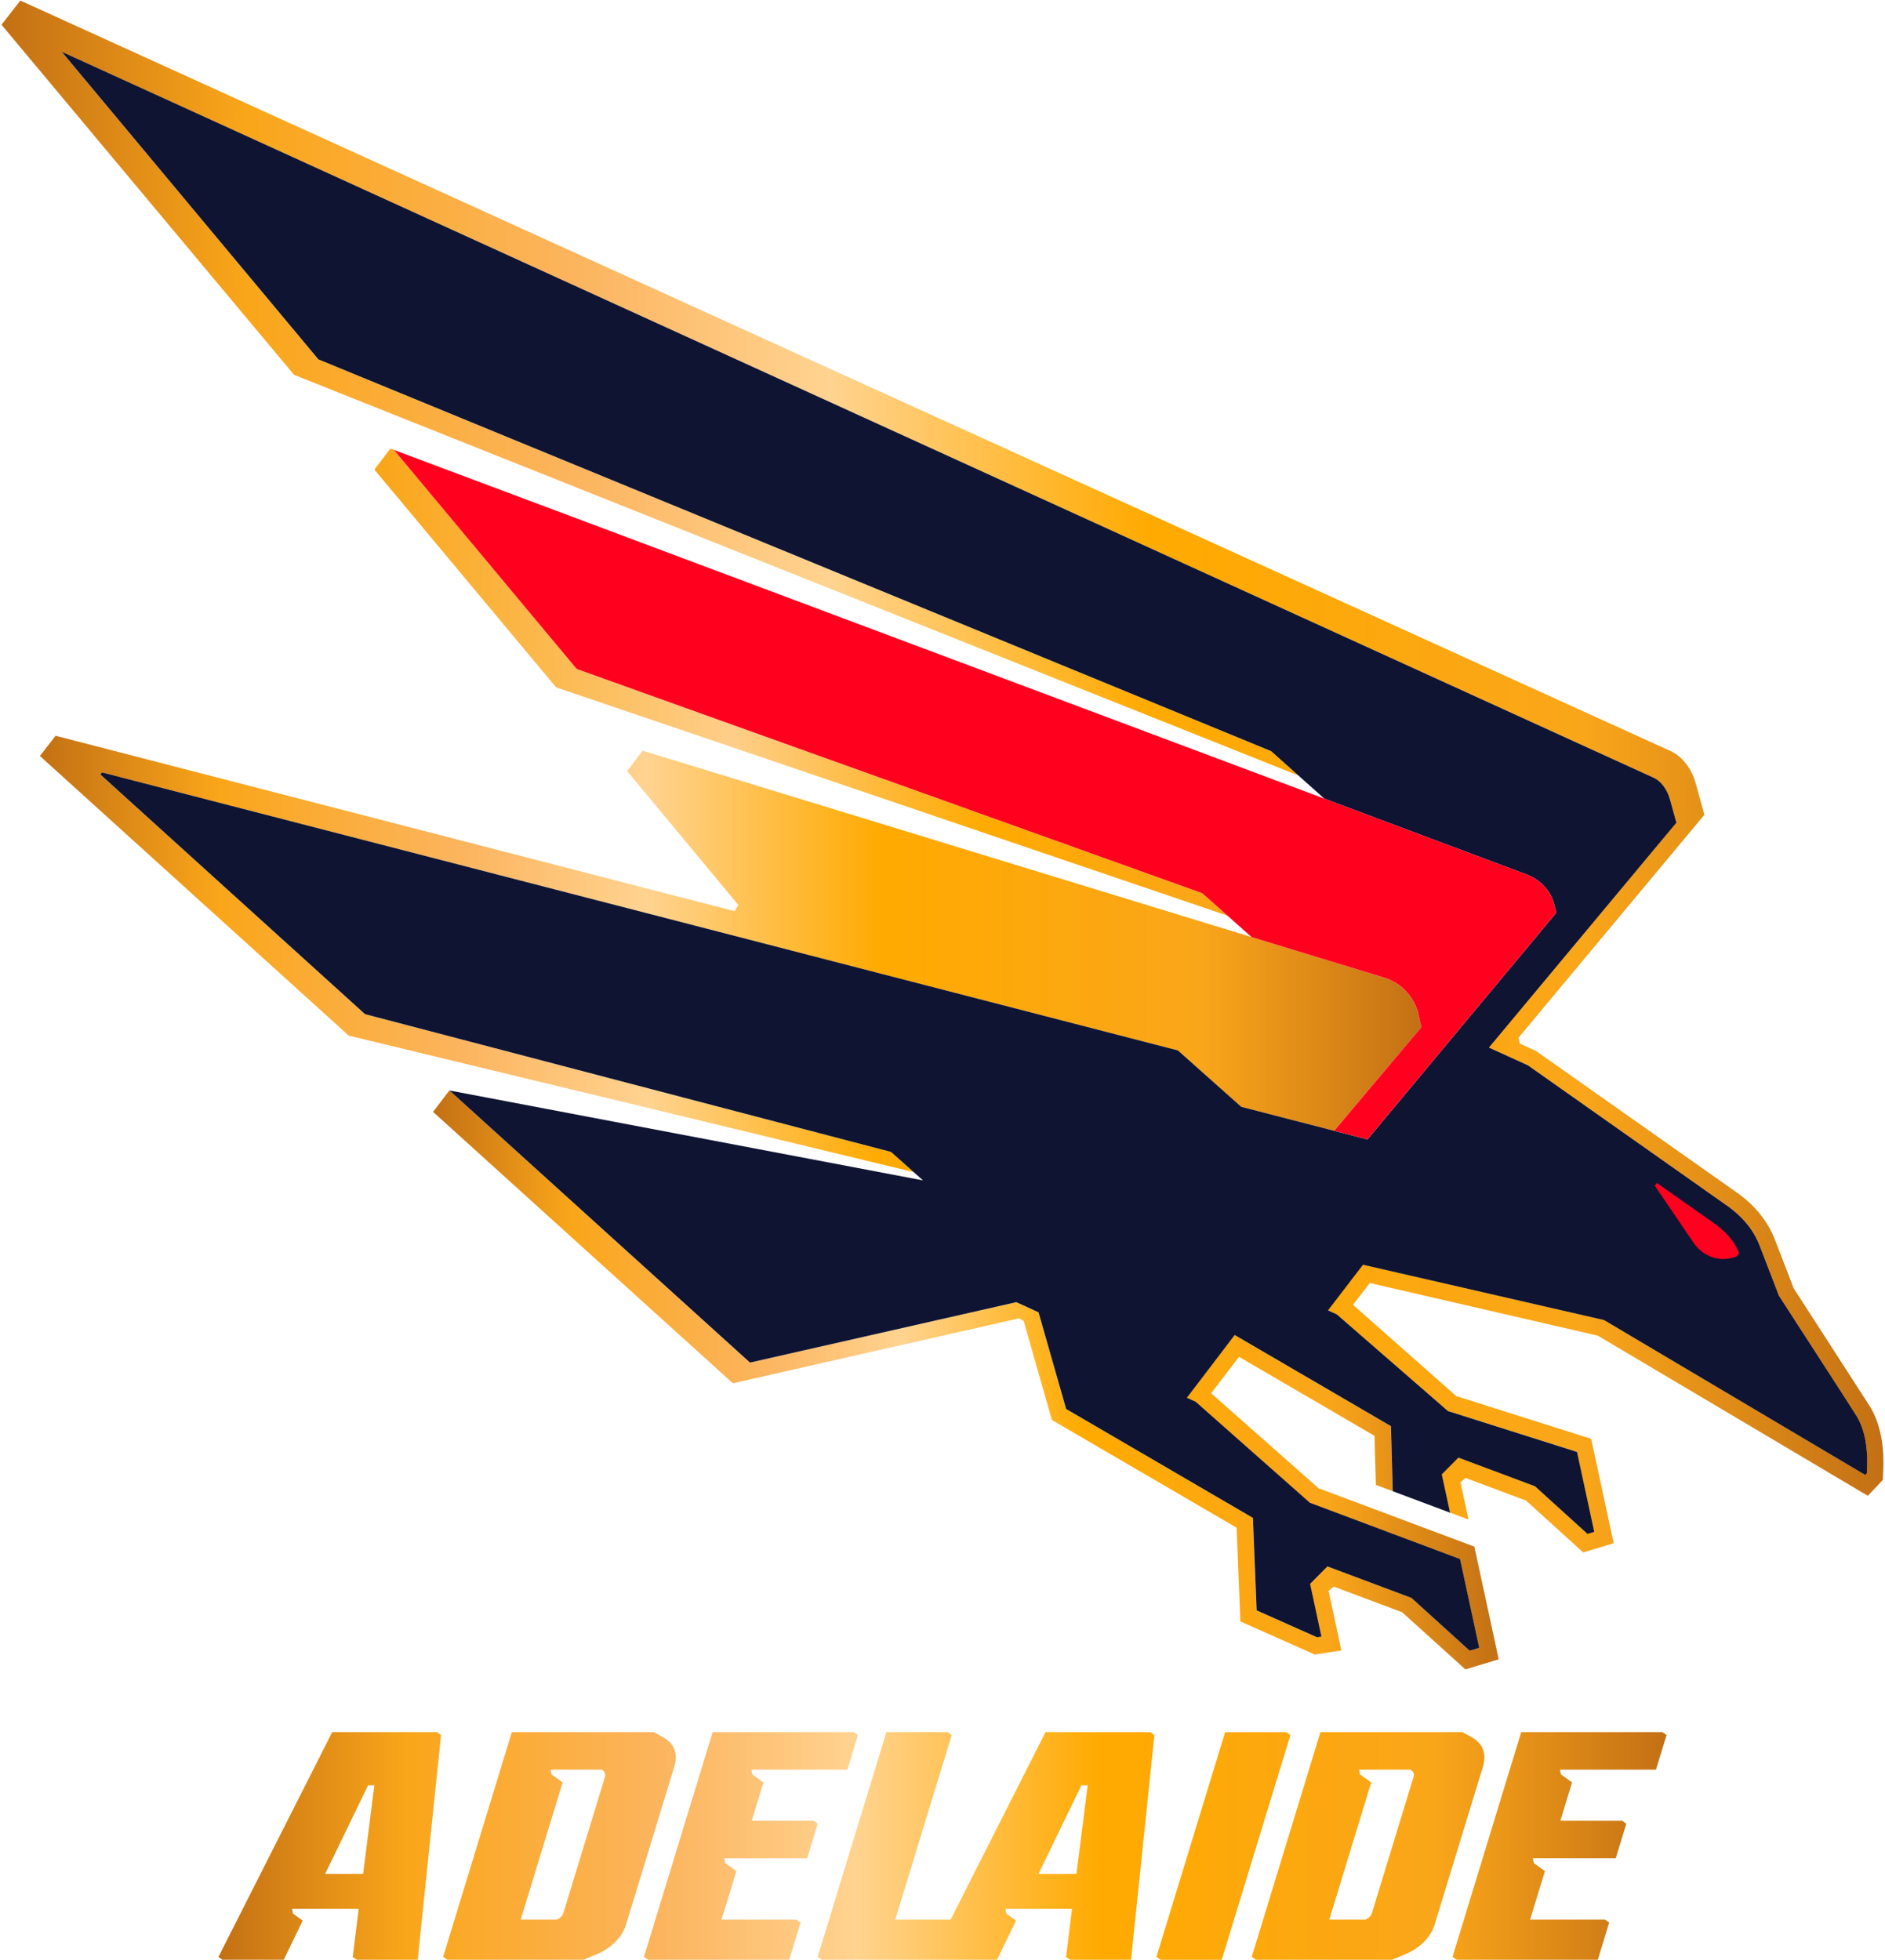 <?xml version="1.0" encoding="UTF-8"?>
<svg xmlns="http://www.w3.org/2000/svg" width="704" height="732" viewBox="0 0 704 732" fill="none">
  <path d="M449.02 333.54L215.39 249.79L147.14 168.02L145.79 167.51L139.83 175.35L207.67 256.65L458.44 341.92L449.02 333.54Z" fill="url(#paint0_linear_14_47)"></path>
  <path d="M513.34 536.15L513.85 554.47L520.14 556.82L519.46 532.53L461.11 498.51L443.27 521.93L446.54 523.42L489.19 561.13L545.28 582.15L552.44 615.31L548.85 616.4L527.12 596.68L495.75 584.93L489.29 591.44L493.52 611.14L491.89 611.39L469.3 601.34L467.92 566.79L398.15 526.12L387.85 490.04L379.54 486.25L280.08 508.81L167.83 407.19L161.74 415.19L273.71 516.53L380.63 492.27L382.31 493.27L392.86 530.23L461.84 570.45L463.25 605.45L491.03 617.81L500.97 616.28L496.21 594.07L498.1 592.44L523.66 602.02L547.28 623.36L559.73 619.61L550.64 577.53L492.45 555.72L452.34 520.26L462.73 506.65L513.34 536.15Z" fill="url(#paint1_linear_14_47)"></path>
  <path d="M14.9 282.29L130.24 386.71L341.23 437.68L332.75 430.14L136.3 378.69L37.46 289.2L38.05 288.42L439.89 392.23L463.55 413.29L498.28 422.26L530.82 383.58L529.63 378.31C527.79 371.27 522.5 366.75 516.9 365.05L240 280.31L234.21 287.93L275.76 337.94L274.31 340.22L20.77 274.74L14.89 282.29H14.9Z" fill="url(#paint2_linear_14_47)"></path>
  <path d="M698.65 525.62L669.88 481.03L662.9 462.91C659.11 453.17 651.97 447.75 649.6 445.96L573.7 392.47L567.63 389.7L567.13 387.5L636.55 304.25L633.31 292.53C631.77 286.95 628.26 282.44 623.92 280.45L7.59 0.21L0.56 9.24L109.83 139.97L484.95 289.59L474.74 280.5L118.91 134.2L23.05 19.33L617.68 290.44C620.2 291.59 622.62 294.6 623.71 298.56L626.1 307.19L556.09 391.16L570.64 397.79L645.89 450.82C649.4 453.48 654.36 457.84 657.19 465.13L664.39 483.82C664.39 483.82 692.43 527.16 693.34 528.66C697.87 536.22 697.42 545.69 697.19 550.08L696.58 550.72L599.03 492.88L509.02 472.23L495.96 489.26L499.23 490.75L540.74 526.85L588.95 542.12L595.39 571.97L592.85 572.73L573.25 554.95L544.65 544.25L538.45 550.5L541.54 564.81L548.46 567.4L545.46 553.51L547.35 551.88L569.96 560.34L591.28 579.68L602.67 576.25L594.26 537.27L543.86 521.31L505.32 487.23L511.58 479.08L596.75 498.75L697.59 558.54L703.17 552.64L703.29 550.39C703.51 546.19 704.1 535.02 698.64 525.59L698.65 525.62Z" fill="url(#paint3_linear_14_47)"></path>
  <path d="M693.34 528.67C692.44 527.16 664.39 483.83 664.39 483.83L657.19 465.14C655.49 460.77 653.15 457.81 651.79 456.25C649.76 453.92 647.64 452.16 645.89 450.83L570.64 397.8L556.09 391.17L626.1 307.2L623.71 298.57C622.62 294.61 620.2 291.59 617.68 290.45L23.05 19.32L118.91 134.19L474.74 280.49L494.6 298.21L570.01 326.47C574.9 328.24 578.79 332.14 580.29 337.12L581.26 340.81L510.73 425.47L463.57 413.29L439.91 392.23L38.07 288.42L37.48 289.2L136.32 378.69L332.77 430.14L344.72 440.77L167.85 407.19L280.1 508.8L379.56 486.24L387.87 490.03L398.17 526.12L467.93 566.79L469.32 601.33L491.9 611.38L493.53 611.13L489.3 591.43L495.76 584.92L527.14 596.68L548.87 616.39L552.46 615.31L545.3 582.15L489.21 561.13L446.56 523.42L443.29 521.93L461.13 498.51L519.48 532.53L520.16 556.83L541.57 564.85L538.48 550.54L544.68 544.29L573.28 554.99L592.88 572.77L595.42 572.01L588.98 542.16L540.77 526.89L499.26 490.79L495.99 489.3L509.05 472.27L599.06 492.92L696.61 550.76L697.22 550.12C697.28 549.02 697.35 547.61 697.35 545.98C697.36 541.11 696.77 534.36 693.37 528.7L693.34 528.67Z" fill="#0F1432"></path>
  <path d="M649.52 467.96L648.6 469.18C646.92 469.81 645.25 470.13 643.6 470.13C638.2 470.13 634.27 466.74 632.58 464.17L618.02 442.75L618.8 441.72L641.06 457.41C643.94 459.6 647.47 462.78 649.52 467.96ZM580.29 337.12C578.79 332.14 574.9 328.24 570.01 326.47L147.14 168.02L215.38 249.79L449.02 333.53L467.44 349.92L516.91 365.04C523.09 366.92 527.9 371.83 529.58 378.07L530.83 383.57L498.29 422.25L510.72 425.46L581.25 340.8L580.28 337.11L580.29 337.12Z" fill="#FF001E"></path>
  <path d="M124.08 646.78L81.59 730.72L83.05 731.79H105.97L113.06 717.17L109.43 714.56L109.09 712.79H133.96L131.74 730.75L133.22 731.79H156.01L164.72 647.93L163.25 646.78H124.08ZM135.63 699.72H121.44L137.47 666.66H139.81L135.62 699.72H135.63ZM481.94 647.9L456.29 731.8H433.43L431.91 730.69L457.56 646.79H480.43L481.95 647.9H481.94ZM620.89 646.78L622.41 647.89L618.47 660.8H582.62L582.96 662.57L587.13 665.58L582.76 679.88H605.87L607.39 680.99L603.44 693.9H572.49L572.83 695.67L577 698.68L571.46 716.8H599.47L600.99 717.91L596.75 731.78H544.01L542.49 730.67L568.14 646.77H620.88L620.89 646.78ZM549.52 648.63L546.16 646.78H493.15L467.5 730.68L469.02 731.79H519.88L524.43 729.92C530.27 727.53 534.32 723.49 535.84 718.54L553.82 659.74C555.32 654.82 553.84 650.98 549.52 648.63ZM527.86 663.74L512.44 714.17C512.12 715.22 511.64 715.95 510.05 716.75L509.94 716.81H496.45L512.11 665.59L507.94 662.58L507.6 660.81H526.8L526.94 660.91C528.16 661.81 528.2 662.66 527.87 663.75L527.86 663.74ZM390.48 646.78L355.03 716.81H334.36L355.43 647.89L353.91 646.78H331.04L305.39 730.68L306.91 731.79H372.37L379.46 717.17L375.83 714.56L375.49 712.79H400.36L398.15 730.75L399.63 731.79H422.42L431.13 647.93L429.66 646.78H390.49H390.48ZM402.04 699.72H387.85L403.88 666.66H406.22L402.03 699.72H402.04ZM301.46 693.91H270.51L270.85 695.68L275.02 698.69L269.48 716.81H297.49L299.01 717.92L294.77 731.79H242.03L240.51 730.68L266.16 646.78H318.9L320.42 647.89L316.47 660.8H280.62L280.96 662.57L285.13 665.58L280.76 679.88H303.87L305.39 680.99L301.45 693.9L301.46 693.91ZM247.53 648.63L244.17 646.78H191.16L165.51 730.68L167.03 731.79H217.89L222.44 729.92C228.28 727.53 232.33 723.49 233.85 718.54L251.82 659.74C253.32 654.82 251.84 650.98 247.52 648.63H247.53ZM225.88 663.74L210.46 714.17C210.14 715.22 209.67 715.95 208.07 716.75L207.96 716.81H194.47L210.13 665.59L205.96 662.58L205.61 660.81H224.81L224.95 660.91C226.17 661.81 226.21 662.66 225.88 663.75V663.74Z" fill="url(#paint4_linear_14_47)"></path>
  <defs>
    <linearGradient id="paint0_linear_14_47" x1="139.83" y1="254.72" x2="458.44" y2="254.72" gradientUnits="userSpaceOnUse">
      <stop offset="0.01" stop-color="#FAA61A"></stop>
      <stop offset="0.42" stop-color="#FECE89"></stop>
      <stop offset="0.72" stop-color="#FFAA00"></stop>
      <stop offset="1" stop-color="#FAA61A"></stop>
    </linearGradient>
    <linearGradient id="paint1_linear_14_47" x1="161.74" y1="515.28" x2="559.73" y2="515.28" gradientUnits="userSpaceOnUse">
      <stop stop-color="#C37015"></stop>
      <stop offset="0.13" stop-color="#FAA61A"></stop>
      <stop offset="0.31" stop-color="#FCB560"></stop>
      <stop offset="0.44" stop-color="#FFD390"></stop>
      <stop offset="0.61" stop-color="#FFAA00"></stop>
      <stop offset="0.84" stop-color="#FAA61A"></stop>
      <stop offset="1" stop-color="#C37015"></stop>
    </linearGradient>
    <linearGradient id="paint2_linear_14_47" x1="14.9" y1="356.21" x2="530.83" y2="356.21" gradientUnits="userSpaceOnUse">
      <stop stop-color="#C37015"></stop>
      <stop offset="0.13" stop-color="#FAA61A"></stop>
      <stop offset="0.31" stop-color="#FCB560"></stop>
      <stop offset="0.44" stop-color="#FFD390"></stop>
      <stop offset="0.61" stop-color="#FFAA00"></stop>
      <stop offset="0.84" stop-color="#FAA61A"></stop>
      <stop offset="1" stop-color="#C37015"></stop>
    </linearGradient>
    <linearGradient id="paint3_linear_14_47" x1="0.56" y1="289.96" x2="703.44" y2="289.96" gradientUnits="userSpaceOnUse">
      <stop stop-color="#C37015"></stop>
      <stop offset="0.13" stop-color="#FAA61A"></stop>
      <stop offset="0.31" stop-color="#FCB560"></stop>
      <stop offset="0.44" stop-color="#FFD390"></stop>
      <stop offset="0.61" stop-color="#FFAA00"></stop>
      <stop offset="0.84" stop-color="#FAA61A"></stop>
      <stop offset="1" stop-color="#C37015"></stop>
    </linearGradient>
    <linearGradient id="paint4_linear_14_47" x1="81.59" y1="689.29" x2="622.41" y2="689.29" gradientUnits="userSpaceOnUse">
      <stop stop-color="#C37015"></stop>
      <stop offset="0.13" stop-color="#FAA61A"></stop>
      <stop offset="0.31" stop-color="#FCB560"></stop>
      <stop offset="0.44" stop-color="#FFD390"></stop>
      <stop offset="0.61" stop-color="#FFAA00"></stop>
      <stop offset="0.84" stop-color="#FAA61A"></stop>
      <stop offset="1" stop-color="#C37015"></stop>
    </linearGradient>
  </defs>
</svg>
